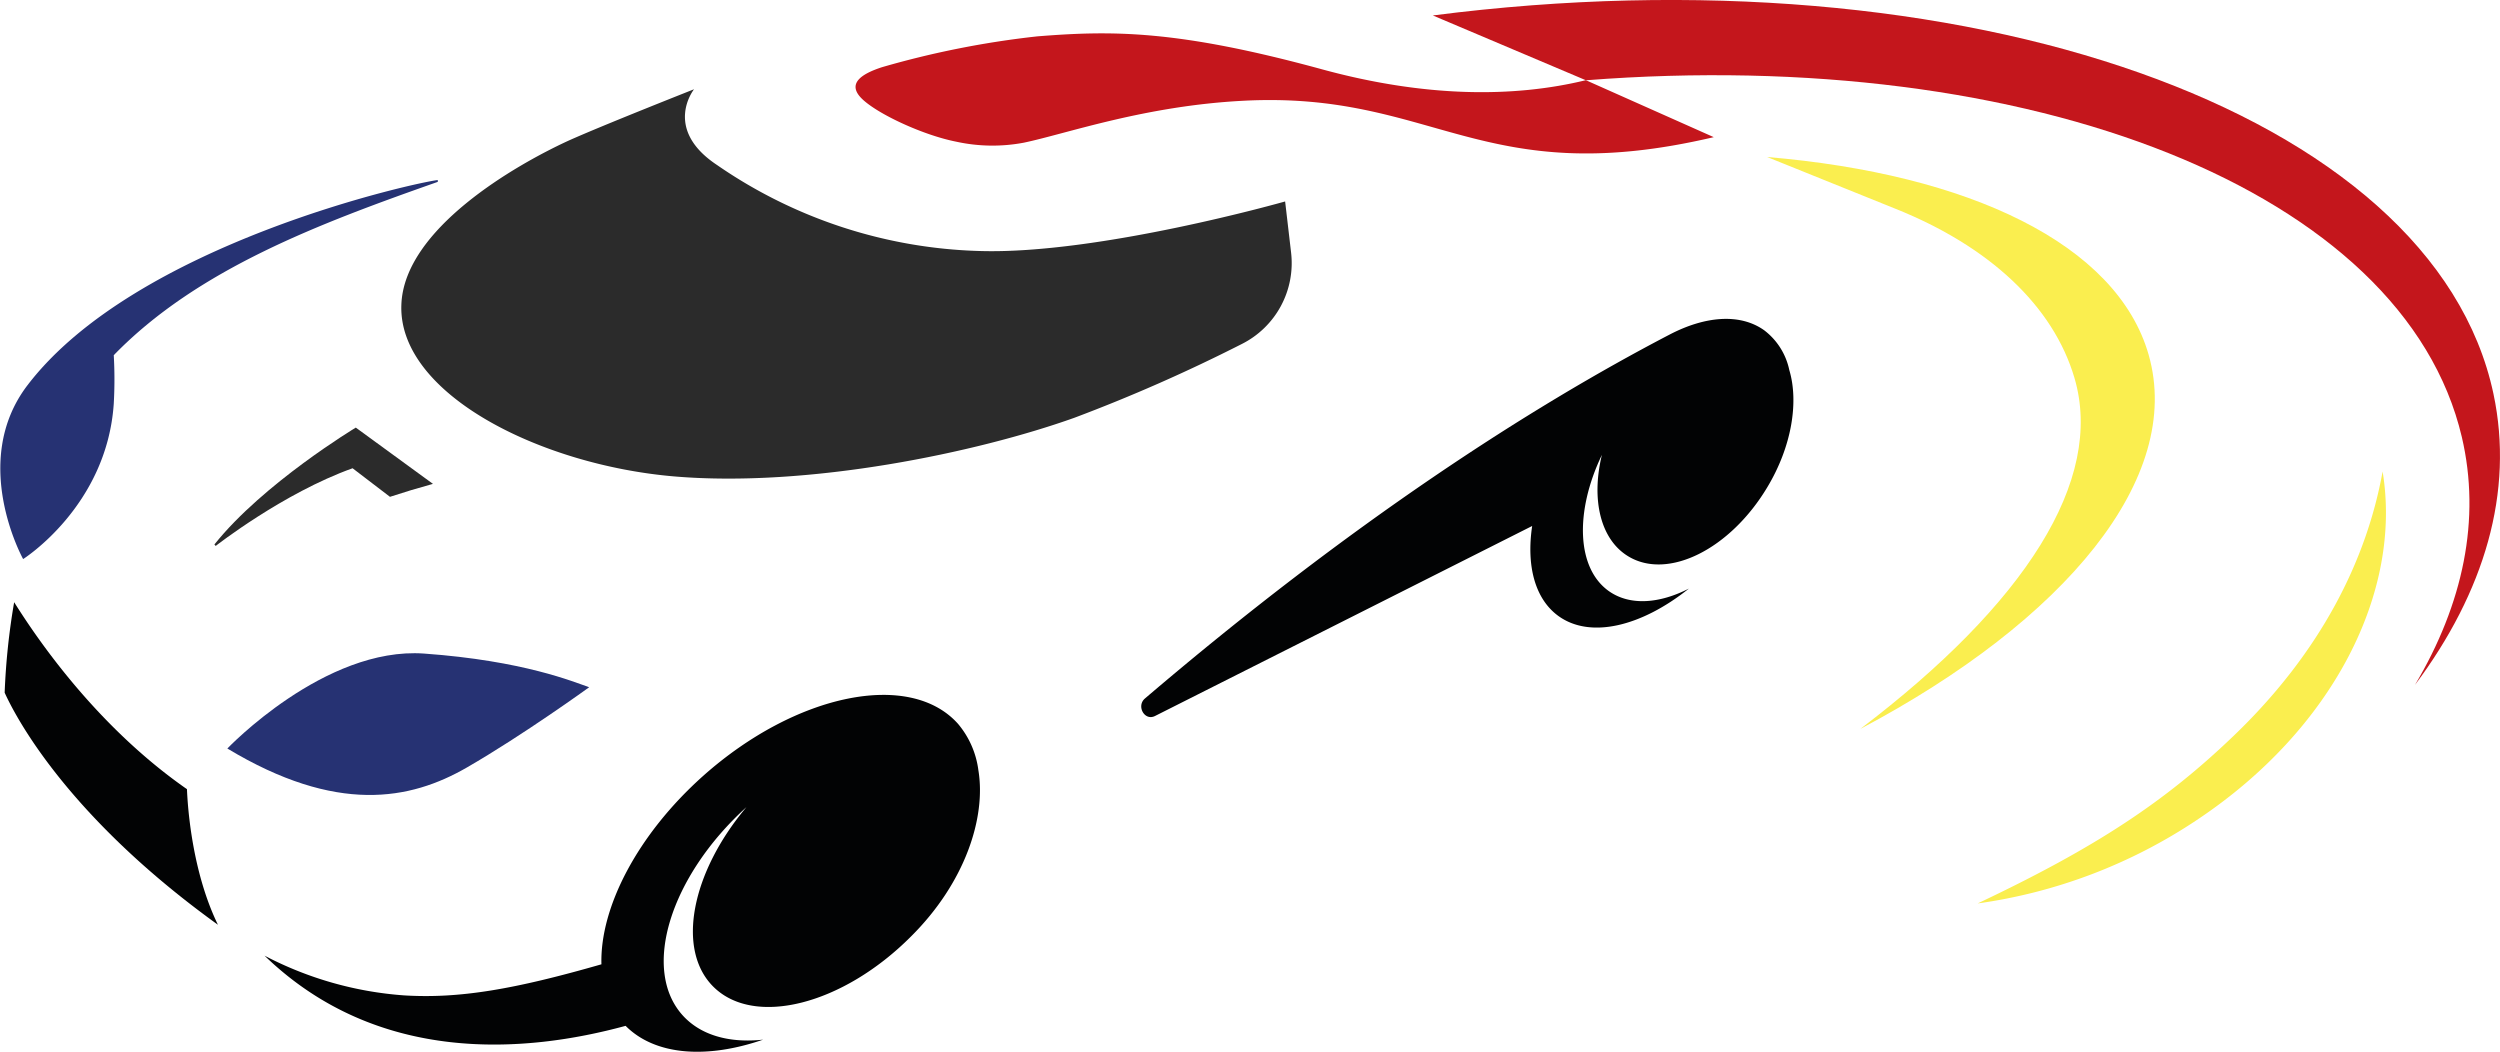 <svg xmlns="http://www.w3.org/2000/svg" viewBox="0 0 289.64 121.89"><defs><style>.cls-1{fill:#faee4f;}.cls-2{fill:#c4161c;}.cls-3{fill:#2b2b2b;}.cls-4{fill:#263273;}.cls-5{fill:#020304;}</style></defs><g id="Layer_2" data-name="Layer 2"><g id="Logo"><path class="cls-1" d="M204.73,18.19l14.88,6c10.88,4.36,18.27,11.25,20.73,19.6,3.49,11.87-5.75,26.19-24.81,40.66,23.76-12.58,37.49-29.08,33.4-43.36C245.25,28.25,228.09,20.16,204.73,18.19Z"/><path class="cls-2" d="M288.88,45.62C281.91,12.81,227.47-6.12,166,1.79L183.74,9.3c51.43-4,94.76,12.74,101.48,41.34,2.23,9.53.15,19.33-5.43,28.71C287.83,68.6,291.3,57,288.88,45.62Z"/><path class="cls-3" d="M80.41,10.34s-10.89,4.3-14.64,6c-6,2.77-19,10.18-19.27,19-.36,10.29,16.11,18.55,31.66,19.86s35-2.76,46.29-6.79a191,191,0,0,0,19.37-8.53,10.49,10.49,0,0,0,5.76-10.62l-.69-5.92s-21.68,6.17-35.42,5.74a56.2,56.2,0,0,1-30.38-9.95C76.74,14.93,80.41,10.34,80.41,10.34Z"/><path class="cls-4" d="M26.34,86.72s11.27-11.83,22.8-11S66.45,79,68.26,79.62c0,0-7.65,5.54-14.19,9.31S39,94.35,26.34,86.72Z"/><path class="cls-2" d="M198.55,15.89c-26.91,6.32-32.32-5.35-54.43-4.22-11.48.58-20.51,3.81-25.5,4.86a19.6,19.6,0,0,1-7.86-.12c-3.79-.75-9-3.16-10.85-4.92s-.18-2.91,2.29-3.71a106.23,106.23,0,0,1,18-3.57c8.61-.68,16.13-.78,33,3.83,11.91,3.25,22.16,3.29,30.53,1.25Z"/><path class="cls-5" d="M1.64,69.77A79.49,79.49,0,0,0,.54,80.25c1.13,2.49,7,14.14,24.71,26.89C22.74,102,21.84,95.6,21.66,91.43,12.42,85,5.62,76.12,1.64,69.77Z"/><path class="cls-5" d="M113.35,89.23A10.38,10.38,0,0,0,111,83.87c-5.56-6.24-18.78-3.54-29.51,6-7.65,6.82-12,15.29-11.81,21.85-10.1,2.9-16.45,4-22.89,3.6a41.2,41.2,0,0,1-16.14-4.6c13.15,12.71,30.26,11.29,41.83,8.13,3.43,3.45,9.42,3.85,15.93,1.6-3.87.42-7.23-.48-9.35-2.85-4.75-5.33-1.42-16.06,7.42-24.09-6.37,7.56-8.16,16.49-3.84,20.8,4.73,4.72,15,2.12,22.91-5.82C111.82,102.26,114.26,94.71,113.35,89.23Z"/><path class="cls-4" d="M50.72,21.07l0-.21c-2.3.23-35,7.33-47.55,23.79-6.75,8.87-.49,20.12-.49,20.12s9.7-6.11,10.5-18a50.26,50.26,0,0,0,0-5.62C22.89,31.15,37.08,25.88,50.72,21.07Z"/><path class="cls-1" d="M229.12,104.67A60.79,60.79,0,0,0,254.52,95c15.92-10.59,23.8-26.55,21.52-40.37-1.85,10.22-7.11,20.9-17.29,30.65C250.89,92.82,242.94,98.13,229.12,104.67Z"/><path class="cls-5" d="M207.3,42.87a7.78,7.78,0,0,0-2.9-4.6c-2.8-2-6.86-1.66-11,.51-16.08,8.38-36.77,21.68-60.77,42.16-1,.89,0,2.64,1.21,2l43.67-22c-.68,4.58.3,8.45,3.06,10.44,3.7,2.66,9.62,1.19,15.1-3.19-3.4,1.74-6.76,2-9.18.36-3.85-2.62-4.07-9.25-.9-15.85-1.25,5.13-.2,9.81,3.08,11.77,4.58,2.75,11.77-.83,16.07-8C207.57,51.78,208.42,46.6,207.3,42.87Z"/><path class="cls-3" d="M50.16,56.06l-8.94-6.52S30.49,56,24.84,63.08l.15.17s7.81-6.12,15.86-9l4.33,3.31Q47.61,56.76,50.16,56.06Z"/></g></g></svg>